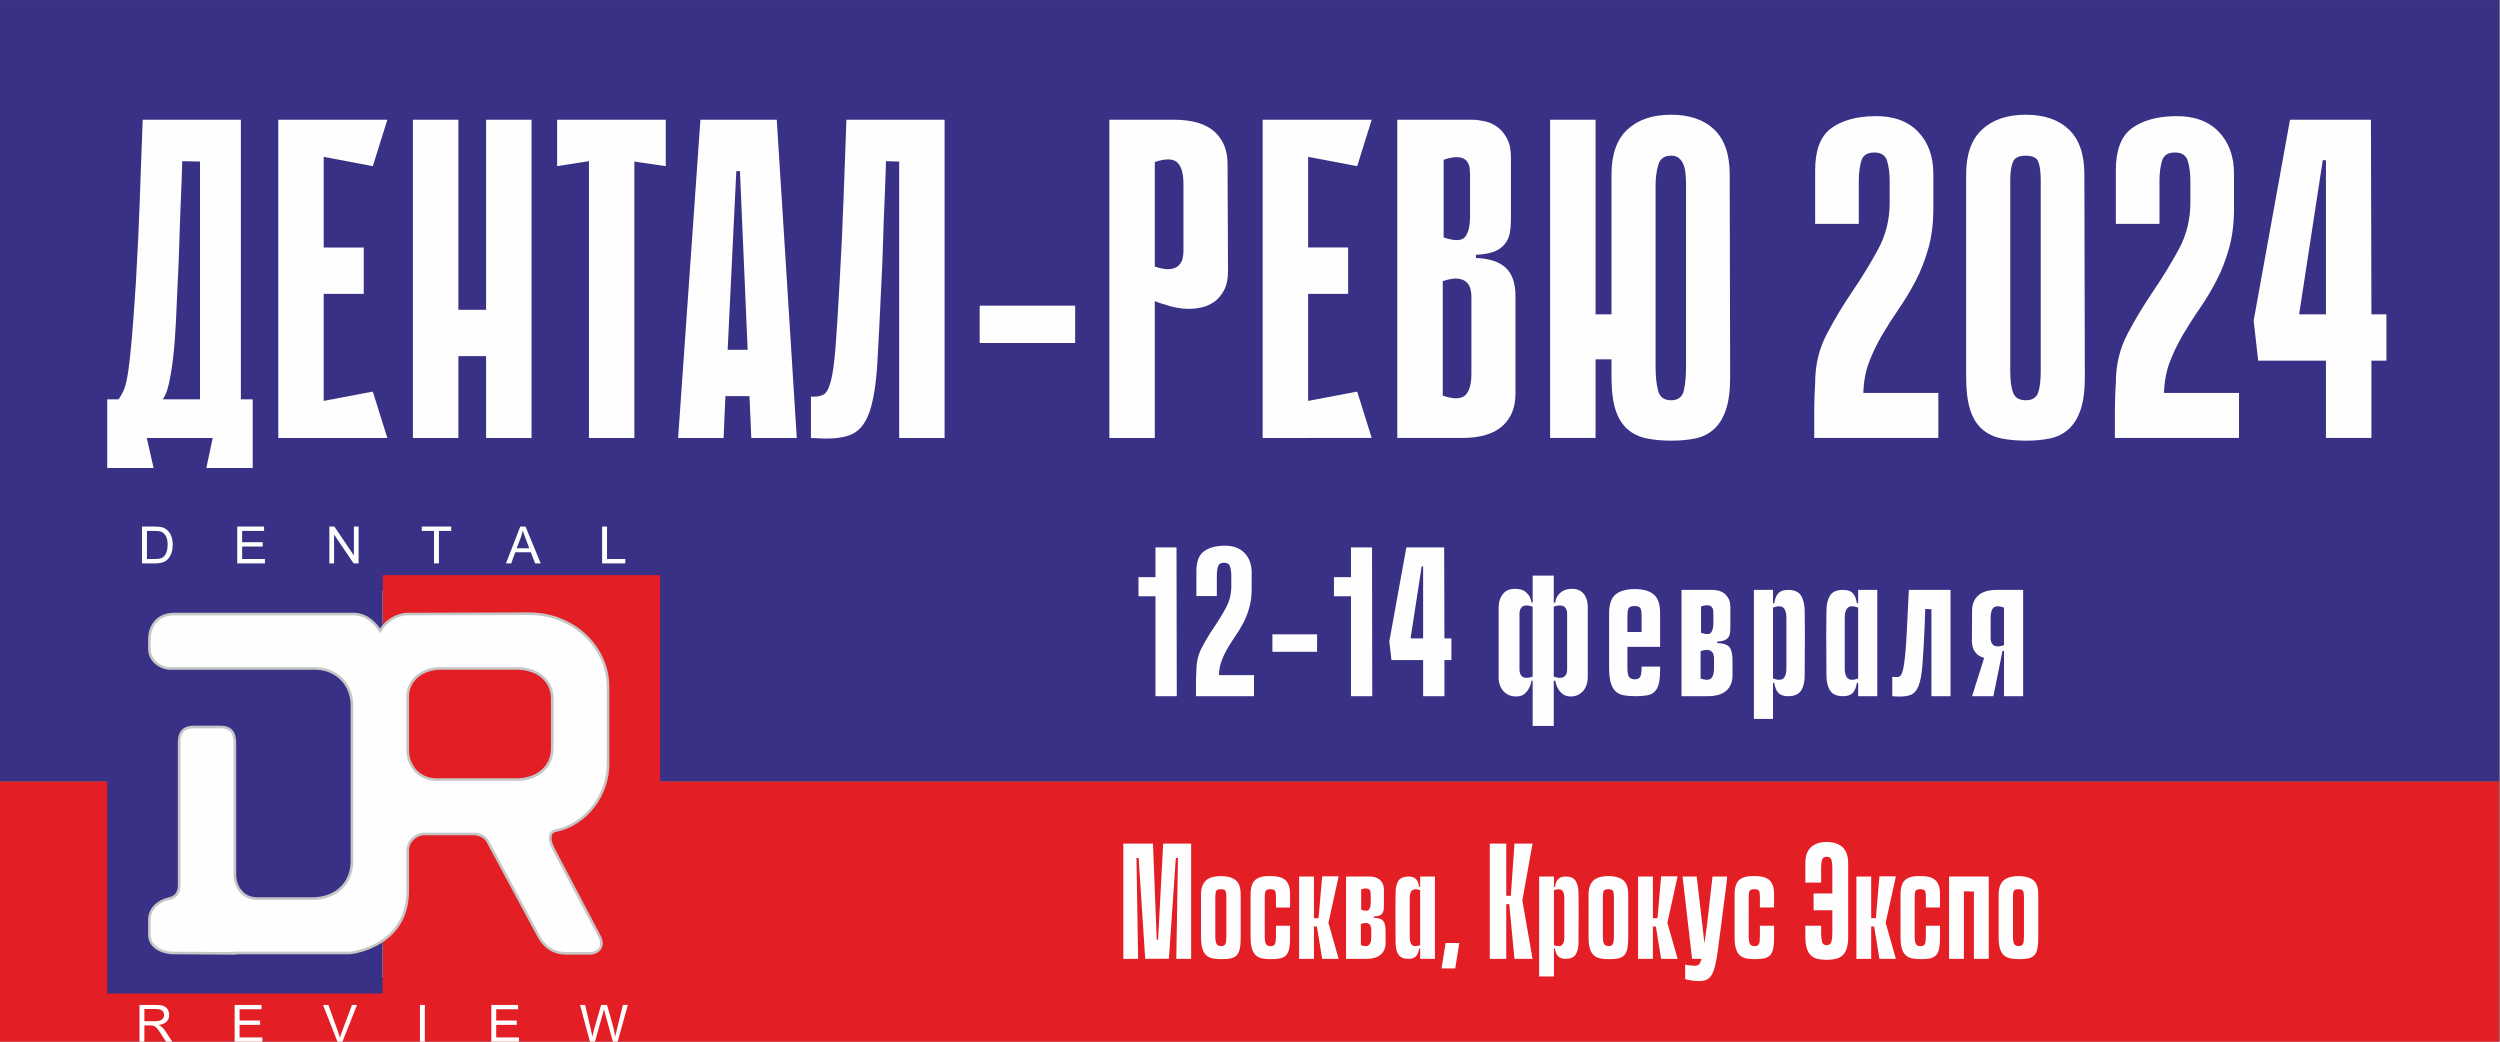<?xml version="1.0" encoding="UTF-8"?>
<!DOCTYPE svg PUBLIC "-//W3C//DTD SVG 1.1//EN" "http://www.w3.org/Graphics/SVG/1.1/DTD/svg11.dtd">
<!-- Creator: CorelDRAW -->
<svg xmlns="http://www.w3.org/2000/svg" xml:space="preserve" width="480px" height="200px" version="1.1" style="shape-rendering:geometricPrecision; text-rendering:geometricPrecision; image-rendering:optimizeQuality; fill-rule:evenodd; clip-rule:evenodd"
viewBox="0 0 480 200"
 xmlns:xlink="http://www.w3.org/1999/xlink"
 xmlns:xodm="http://www.corel.com/coreldraw/odm/2003">
 <rect x="0" y="0" width="480" height="200" fill="#808080" stroke="none"/>
 <defs>
  <style type="text/css">
   <![CDATA[
    .str0 {stroke:#2B2A29;stroke-width:0.4;stroke-miterlimit:22.926}
    .fil0 {fill:none}
    .fil3 {fill:#FEFEFE}
    .fil6 {fill:#E31E24}
    .fil1 {fill:#E31E24}
    .fil7 {fill:#393185}
    .fil2 {fill:#393185}
    .fil4 {fill:#FEFEFE;fill-rule:nonzero}
    .fil5 {fill:#C5C6C6;fill-rule:nonzero}
   ]]>
  </style>
 </defs>
 <g id="Слой_x0020_1">
  <polygon class="fil0" points="-0.11,0.08 479.89,0.08 479.89,200.08 -0.11,200.08 "/>
  <polygon class="fil1" points="-0.16,150.01 479.84,150.01 479.84,200.01 -0.16,200.01 "/>
  <polygon class="fil2" points="-0.16,0.01 479.84,0.01 479.84,150.01 -0.16,150.01 "/>
  <g id="_2557404360000">
   <polygon class="fil3 str0" points="26.78,187.97 117.83,187.97 117.83,113.13 26.78,113.13 "/>
   <path class="fil4" d="M27.26 108.17l0 -7.07 2.46 0c0.55,0 0.98,0.04 1.27,0.1 0.41,0.1 0.76,0.27 1.04,0.51 0.38,0.32 0.66,0.72 0.85,1.21 0.19,0.49 0.28,1.05 0.28,1.68 0,0.53 -0.06,1.01 -0.19,1.42 -0.13,0.42 -0.29,0.76 -0.49,1.03 -0.2,0.27 -0.41,0.49 -0.65,0.64 -0.23,0.16 -0.52,0.28 -0.85,0.36 -0.33,0.08 -0.71,0.12 -1.14,0.12l-2.58 0zm0.95 -0.84l1.52 0c0.47,0 0.84,-0.04 1.11,-0.13 0.26,-0.08 0.48,-0.21 0.63,-0.36 0.23,-0.22 0.4,-0.52 0.53,-0.9 0.12,-0.37 0.19,-0.82 0.19,-1.36 0,-0.74 -0.13,-1.3 -0.37,-1.7 -0.25,-0.4 -0.54,-0.66 -0.89,-0.8 -0.26,-0.1 -0.67,-0.14 -1.23,-0.14l-1.49 0 0 5.39zm17.34 0.84l0 -7.07 5.15 0 0 0.84 -4.21 0 0 2.16 3.95 0 0 0.83 -3.95 0 0 2.4 4.38 0 0 0.84 -5.32 0zm17.69 0l0 -7.07 0.96 0 3.75 5.55 0 -5.55 0.9 0 0 7.07 -0.96 0 -3.75 -5.55 0 5.55 -0.9 0zm20.09 0l0 -6.23 -2.35 0 0 -0.84 5.65 0 0 0.84 -2.36 0 0 6.23 -0.94 0zm13.82 0l2.74 -7.07 1.01 0 2.92 7.07 -1.07 0 -0.84 -2.14 -2.98 0 -0.78 2.14 -1 0zm2.05 -2.9l2.42 0 -0.74 -1.96c-0.23,-0.59 -0.4,-1.08 -0.51,-1.46 -0.09,0.45 -0.22,0.9 -0.38,1.35l-0.79 2.07zm16.41 2.9l0 -7.07 0.94 0 0 6.23 3.51 0 0 0.84 -4.45 0z"/>
   <path class="fil4" d="M26.78 200.01l0 -7.06 3.16 0c0.64,0 1.12,0.06 1.45,0.19 0.33,0.12 0.6,0.35 0.8,0.67 0.19,0.32 0.29,0.68 0.29,1.07 0,0.5 -0.16,0.92 -0.49,1.26 -0.33,0.34 -0.83,0.56 -1.52,0.66 0.25,0.12 0.44,0.23 0.57,0.35 0.28,0.25 0.54,0.56 0.79,0.94l1.24 1.92 -1.19 0 -0.95 -1.47c-0.27,-0.42 -0.5,-0.75 -0.68,-0.97 -0.18,-0.23 -0.33,-0.38 -0.48,-0.47 -0.14,-0.09 -0.28,-0.16 -0.43,-0.19 -0.1,-0.02 -0.28,-0.04 -0.52,-0.04l-1.1 0 0 3.14 -0.94 0zm0.94 -3.94l2.03 0c0.43,0 0.77,-0.05 1.01,-0.14 0.25,-0.09 0.43,-0.23 0.56,-0.42 0.12,-0.2 0.19,-0.41 0.19,-0.63 0,-0.34 -0.12,-0.61 -0.37,-0.83 -0.24,-0.21 -0.63,-0.32 -1.16,-0.32l-2.26 0 0 2.34zm17.33 3.94l0 -7.06 5.16 0 0 0.83 -4.21 0 0 2.16 3.94 0 0 0.83 -3.94 0 0 2.41 4.37 0 0 0.83 -5.32 0zm19.74 0l-2.77 -7.06 1.03 0 1.85 5.13c0.15,0.41 0.27,0.8 0.37,1.15 0.11,-0.38 0.24,-0.77 0.39,-1.15l1.92 -5.13 0.97 0 -2.8 7.06 -0.96 0zm15.84 -7.06l0.94 0 0 7.06 -0.94 0 0 -7.06zm13.7 7.06l0 -7.06 5.15 0 0 0.83 -4.21 0 0 2.16 3.94 0 0 0.83 -3.94 0 0 2.41 4.38 0 0 0.83 -5.32 0zm18.94 0l-1.9 -7.06 0.97 0 1.09 4.63c0.11,0.48 0.21,0.96 0.3,1.44 0.18,-0.75 0.29,-1.19 0.32,-1.3l1.36 -4.77 1.14 0 1.02 3.57c0.25,0.89 0.44,1.72 0.55,2.5 0.09,-0.44 0.21,-0.96 0.36,-1.53l1.12 -4.54 0.95 0 -1.96 7.06 -0.91 0 -1.5 -5.38c-0.13,-0.45 -0.2,-0.73 -0.23,-0.83 -0.07,0.33 -0.14,0.6 -0.21,0.83l-1.51 5.38 -0.96 0z"/>
   <g>
    <path class="fil5" d="M67.36 118.15l-33.94 0 0 -1 33.94 0 0.03 1 -0.03 0zm0.03 0l-0.02 0 -0.01 0 0.03 0zm5.17 2.25l0.87 0.51 -0.85 0.04 -0.1 -0.13 -0.1 -0.14 -0.1 -0.13 -0.11 -0.13 -0.11 -0.14 -0.12 -0.13 -0.12 -0.13 -0.12 -0.13 -0.13 -0.13 -0.13 -0.12 -0.14 -0.12 -0.14 -0.12 -0.14 -0.12 -0.15 -0.11 -0.15 -0.11 -0.16 -0.1 -0.16 -0.1 -0.17 -0.09 -0.17 -0.09 -0.17 -0.09 -0.18 -0.07 -0.18 -0.07 -0.19 -0.07 -0.2 -0.06 -0.19 -0.05 -0.21 -0.04 -0.21 -0.03 -0.21 -0.03 -0.23 -0.02 -0.22 -0.01 -0.24 0 -0.24 0.01 -0.06 -1 0.28 -0.01 0.28 0 0.27 0.01 0.26 0.02 0.26 0.03 0.25 0.04 0.25 0.06 0.24 0.06 0.23 0.07 0.23 0.07 0.22 0.09 0.21 0.09 0.21 0.1 0.2 0.11 0.2 0.11 0.19 0.11 0.18 0.13 0.18 0.12 0.17 0.13 0.17 0.14 0.16 0.13 0.16 0.14 0.15 0.15 0.14 0.14 0.14 0.15 0.14 0.14 0.13 0.15 0.12 0.15 0.12 0.15 0.12 0.14 0.11 0.15 0.11 0.14 -0.85 0.04zm0.87 0.51l-0.4 0.67 -0.45 -0.63 0.85 -0.04zm5.1 -3.76l0 1 -0.02 0 -0.19 0 -0.18 0 -0.19 0.01 -0.18 0.02 -0.19 0.02 -0.19 0.04 -0.19 0.04 -0.18 0.04 -0.19 0.06 -0.19 0.06 -0.18 0.06 -0.18 0.07 -0.18 0.08 -0.18 0.09 -0.18 0.08 -0.17 0.1 -0.17 0.1 -0.17 0.1 -0.16 0.11 -0.16 0.11 -0.16 0.12 -0.15 0.12 -0.14 0.12 -0.14 0.13 -0.13 0.12 -0.13 0.14 -0.12 0.13 -0.12 0.14 -0.11 0.13 -0.1 0.14 -0.09 0.14 -0.09 0.14 -0.87 -0.51 0.1 -0.17 0.12 -0.17 0.12 -0.17 0.14 -0.17 0.13 -0.16 0.15 -0.16 0.15 -0.15 0.16 -0.15 0.16 -0.15 0.17 -0.14 0.17 -0.14 0.18 -0.14 0.18 -0.13 0.19 -0.12 0.19 -0.12 0.2 -0.11 0.2 -0.11 0.2 -0.11 0.21 -0.09 0.21 -0.09 0.21 -0.09 0.22 -0.07 0.21 -0.07 0.22 -0.07 0.22 -0.05 0.23 -0.05 0.22 -0.04 0.23 -0.03 0.23 -0.02 0.22 -0.01 0.23 -0.01 0.23 0.01 -0.03 0zm0 1l-0.01 0 -0.01 0 0.02 0zm22.95 -0.07l-22.95 0.07 0 -1 22.94 -0.07 0.01 1zm16.02 13.69l-1.01 0 0 0 -0.02 -0.65 -0.06 -0.66 -0.08 -0.65 -0.13 -0.65 -0.15 -0.64 -0.19 -0.63 -0.22 -0.62 -0.26 -0.61 -0.28 -0.6 -0.31 -0.59 -0.35 -0.57 -0.37 -0.56 -0.4 -0.54 -0.43 -0.53 -0.46 -0.51 -0.49 -0.48 -0.5 -0.47 -0.54 -0.45 -0.56 -0.42 -0.58 -0.4 -0.61 -0.37 -0.63 -0.34 -0.65 -0.32 -0.67 -0.29 -0.69 -0.26 -0.72 -0.23 -0.73 -0.19 -0.75 -0.17 -0.77 -0.12 -0.79 -0.1 -0.8 -0.05 -0.82 -0.02 -0.01 -1 0.87 0.02 0.86 0.05 0.83 0.1 0.82 0.14 0.8 0.17 0.78 0.21 0.76 0.24 0.74 0.28 0.72 0.31 0.69 0.34 0.67 0.37 0.65 0.39 0.63 0.43 0.59 0.45 0.58 0.48 0.54 0.5 0.52 0.52 0.49 0.54 0.46 0.56 0.43 0.58 0.4 0.6 0.37 0.62 0.34 0.63 0.3 0.65 0.27 0.65 0.24 0.67 0.21 0.68 0.17 0.69 0.13 0.7 0.09 0.7 0.06 0.71 0.02 0.71 0 0zm-1.01 15.02l0 -15.02 1.01 0 0 15.02 0 0 -1.01 0zm-9.65 13.43l-0.2 -0.98 0 0 0.53 -0.12 0.52 -0.15 0.51 -0.17 0.5 -0.19 0.49 -0.22 0.48 -0.24 0.46 -0.26 0.46 -0.28 0.44 -0.3 0.42 -0.31 0.42 -0.34 0.4 -0.36 0.38 -0.37 0.37 -0.39 0.35 -0.4 0.34 -0.42 0.32 -0.43 0.3 -0.44 0.28 -0.45 0.27 -0.47 0.25 -0.48 0.23 -0.48 0.21 -0.49 0.18 -0.51 0.17 -0.5 0.15 -0.52 0.12 -0.52 0.11 -0.52 0.08 -0.53 0.06 -0.53 0.03 -0.53 0.02 -0.53 1.01 0 -0.01 0.57 -0.04 0.58 -0.06 0.57 -0.09 0.57 -0.11 0.57 -0.14 0.56 -0.16 0.55 -0.18 0.55 -0.2 0.53 -0.23 0.53 -0.24 0.53 -0.27 0.51 -0.28 0.5 -0.31 0.49 -0.32 0.47 -0.35 0.46 -0.36 0.45 -0.38 0.44 -0.4 0.41 -0.41 0.4 -0.43 0.39 -0.45 0.36 -0.46 0.35 -0.48 0.32 -0.49 0.31 -0.5 0.28 -0.52 0.26 -0.54 0.24 -0.54 0.21 -0.56 0.18 -0.57 0.16 -0.58 0.13 0 0zm0.13 2.47l-0.9 0.47 0 0 -0.06 -0.12 -0.06 -0.13 -0.06 -0.13 -0.06 -0.13 -0.06 -0.13 -0.05 -0.13 -0.05 -0.14 -0.05 -0.13 -0.04 -0.14 -0.04 -0.14 -0.04 -0.14 -0.03 -0.14 -0.03 -0.13 -0.02 -0.14 -0.02 -0.14 -0.01 -0.14 -0.01 -0.14 0.01 -0.14 0.01 -0.14 0.02 -0.14 0.03 -0.14 0.04 -0.13 0.06 -0.13 0.07 -0.13 0.08 -0.13 0.1 -0.11 0.11 -0.11 0.13 -0.09 0.14 -0.08 0.14 -0.07 0.16 -0.05 0.16 -0.04 0.2 0.98 -0.08 0.02 -0.06 0.02 -0.05 0.03 -0.05 0.02 -0.03 0.03 -0.03 0.03 -0.03 0.03 -0.02 0.03 -0.02 0.04 -0.02 0.05 -0.02 0.06 -0.01 0.06 -0.01 0.07 -0.01 0.07 0 0.08 0 0.09 0.01 0.1 0.01 0.1 0.02 0.1 0.02 0.1 0.02 0.11 0.03 0.11 0.04 0.12 0.03 0.11 0.04 0.11 0.05 0.12 0.04 0.11 0.05 0.12 0.05 0.11 0.05 0.11 0.06 0.11 0.05 0.1 0 0zm7.91 17.19l-8.81 -16.72 0.9 -0.47 8.81 16.73 0 0 -0.9 0.46zm-1.78 3.93l0 -1.01 0 0 0.18 0 0.17 -0.01 0.16 -0.03 0.16 -0.02 0.14 -0.04 0.14 -0.04 0.13 -0.05 0.13 -0.05 0.11 -0.06 0.11 -0.07 0.09 -0.07 0.09 -0.07 0.08 -0.08 0.08 -0.08 0.07 -0.09 0.06 -0.09 0.05 -0.1 0.05 -0.09 0.04 -0.11 0.03 -0.11 0.02 -0.11 0.02 -0.12 0.01 -0.12 0 -0.13 -0.01 -0.13 -0.02 -0.14 -0.02 -0.14 -0.04 -0.15 -0.05 -0.15 -0.05 -0.15 -0.07 -0.16 -0.08 -0.16 0.9 -0.46 0.1 0.2 0.09 0.21 0.07 0.2 0.07 0.2 0.05 0.21 0.04 0.2 0.02 0.19 0.01 0.2 0 0.2 -0.01 0.19 -0.03 0.18 -0.04 0.19 -0.05 0.18 -0.07 0.17 -0.07 0.17 -0.09 0.16 -0.11 0.15 -0.11 0.15 -0.13 0.14 -0.13 0.13 -0.15 0.12 -0.15 0.11 -0.17 0.1 -0.17 0.09 -0.18 0.08 -0.19 0.07 -0.2 0.06 -0.2 0.05 -0.21 0.04 -0.22 0.02 -0.22 0.02 -0.23 0.01 0 0zm-4.31 -1.01l4.31 0 0 1.01 -4.31 0 0 0 0 -1.01zm-6.09 -2.77l0.89 -0.48 0 0 0.12 0.21 0.12 0.21 0.12 0.19 0.12 0.19 0.13 0.17 0.13 0.18 0.14 0.16 0.13 0.16 0.14 0.15 0.14 0.14 0.15 0.13 0.14 0.13 0.15 0.12 0.16 0.12 0.15 0.11 0.16 0.1 0.16 0.09 0.17 0.09 0.17 0.09 0.17 0.07 0.17 0.07 0.18 0.07 0.18 0.05 0.19 0.06 0.19 0.04 0.19 0.04 0.19 0.04 0.2 0.02 0.21 0.02 0.21 0.02 0.21 0.01 0.21 0 0 1.01 -0.24 -0.01 -0.24 -0.01 -0.24 -0.02 -0.24 -0.02 -0.23 -0.03 -0.23 -0.04 -0.23 -0.05 -0.22 -0.05 -0.22 -0.06 -0.22 -0.07 -0.21 -0.08 -0.21 -0.08 -0.21 -0.1 -0.2 -0.1 -0.2 -0.1 -0.19 -0.12 -0.19 -0.12 -0.19 -0.13 -0.18 -0.14 -0.18 -0.14 -0.18 -0.16 -0.17 -0.16 -0.16 -0.16 -0.17 -0.18 -0.15 -0.18 -0.16 -0.19 -0.15 -0.19 -0.14 -0.21 -0.14 -0.21 -0.14 -0.22 -0.13 -0.22 -0.13 -0.23 0 0zm-8.81 -18.55l9.7 18.07 -0.89 0.48 -9.7 -18.08 0.89 -0.47zm-2.99 -0.61l0 -1 0 0 0.14 0 0.13 0 0.12 0.01 0.13 0.02 0.12 0.02 0.12 0.02 0.12 0.02 0.12 0.03 0.11 0.03 0.12 0.04 0.11 0.04 0.1 0.04 0.11 0.05 0.1 0.04 0.1 0.05 0.1 0.06 0.09 0.05 0.09 0.06 0.09 0.06 0.09 0.07 0.08 0.06 0.08 0.07 0.08 0.07 0.07 0.07 0.07 0.07 0.07 0.08 0.06 0.08 0.06 0.07 0.06 0.08 0.05 0.09 0.05 0.08 0.05 0.08 -0.89 0.47 -0.03 -0.05 -0.03 -0.05 -0.04 -0.05 -0.03 -0.05 -0.04 -0.05 -0.04 -0.05 -0.05 -0.05 -0.04 -0.05 -0.05 -0.04 -0.05 -0.05 -0.06 -0.05 -0.05 -0.04 -0.06 -0.04 -0.06 -0.04 -0.06 -0.04 -0.07 -0.04 -0.07 -0.04 -0.07 -0.04 -0.07 -0.03 -0.07 -0.03 -0.08 -0.03 -0.08 -0.03 -0.08 -0.02 -0.08 -0.03 -0.08 -0.02 -0.09 -0.02 -0.09 -0.01 -0.09 -0.02 -0.09 -0.01 -0.1 0 -0.1 -0.01 -0.1 0 0 0zm-9.43 -1l9.43 0 0 1 -9.43 0 0 0 0 -1zm-2.43 3.42l-1.01 0 0 0 0 -0.19 0.02 -0.19 0.02 -0.18 0.04 -0.18 0.05 -0.18 0.05 -0.17 0.07 -0.16 0.07 -0.16 0.08 -0.16 0.08 -0.15 0.1 -0.14 0.1 -0.14 0.1 -0.13 0.12 -0.13 0.11 -0.12 0.12 -0.11 0.13 -0.11 0.13 -0.1 0.13 -0.1 0.14 -0.09 0.14 -0.08 0.14 -0.08 0.14 -0.07 0.15 -0.06 0.15 -0.05 0.15 -0.05 0.15 -0.05 0.15 -0.03 0.15 -0.03 0.15 -0.02 0.16 -0.01 0.15 0 0 1 -0.1 0 -0.1 0.01 -0.1 0.01 -0.1 0.02 -0.11 0.03 -0.1 0.03 -0.11 0.03 -0.11 0.04 -0.1 0.05 -0.11 0.05 -0.1 0.05 -0.1 0.06 -0.1 0.07 -0.1 0.07 -0.09 0.07 -0.09 0.08 -0.09 0.08 -0.09 0.09 -0.08 0.09 -0.07 0.09 -0.07 0.1 -0.07 0.1 -0.06 0.11 -0.06 0.11 -0.05 0.11 -0.04 0.11 -0.04 0.12 -0.03 0.12 -0.03 0.13 -0.02 0.13 -0.01 0.13 0 0.13 0 0zm-1.01 7.81l0 -7.81 1.01 0 0 7.81 0 0 -1.01 0zm-10.84 12.62l0 -1 0 0 0.04 0 0.12 -0.01 0.17 -0.03 0.23 -0.03 0.27 -0.05 0.31 -0.07 0.34 -0.08 0.38 -0.1 0.41 -0.12 0.44 -0.14 0.45 -0.16 0.47 -0.19 0.49 -0.2 0.49 -0.24 0.5 -0.26 0.5 -0.29 0.49 -0.32 0.5 -0.36 0.48 -0.38 0.47 -0.42 0.45 -0.45 0.43 -0.49 0.41 -0.52 0.37 -0.57 0.35 -0.6 0.32 -0.65 0.27 -0.69 0.24 -0.74 0.19 -0.79 0.14 -0.84 0.09 -0.89 0.03 -0.94 1.01 0 -0.03 1 -0.1 0.96 -0.15 0.91 -0.2 0.85 -0.26 0.81 -0.3 0.76 -0.35 0.71 -0.38 0.67 -0.42 0.62 -0.45 0.58 -0.47 0.53 -0.49 0.5 -0.51 0.46 -0.53 0.41 -0.53 0.38 -0.54 0.35 -0.54 0.31 -0.53 0.29 -0.53 0.25 -0.52 0.22 -0.5 0.2 -0.48 0.17 -0.47 0.15 -0.43 0.13 -0.41 0.1 -0.37 0.09 -0.33 0.07 -0.3 0.06 -0.25 0.04 -0.2 0.02 -0.16 0.02 -0.12 0 0 0zm-21.84 -1l21.84 0 0 1 -21.84 0 -0.51 -0.5 0.51 -0.5zm-0.51 0.5l0 -0.5 0.51 0 -0.51 0.5zm0 0.08l0 -0.08 1.01 0 0 0.08 -0.51 0.51 -0.5 -0.51zm1.01 0l0 0.51 -0.51 0 0.51 -0.51zm-12.85 -0.58l12.35 0.08 -0.01 1.01 -12.34 -0.09 -0.03 0 0.03 -1zm0 1l-0.02 0 -0.01 0 0.03 0zm-5.08 -4.25l1.01 0 0 0 0.01 0.18 0.01 0.18 0.03 0.17 0.03 0.16 0.05 0.16 0.05 0.15 0.06 0.15 0.07 0.14 0.08 0.14 0.09 0.13 0.09 0.13 0.11 0.13 0.11 0.12 0.12 0.11 0.12 0.11 0.14 0.11 0.14 0.1 0.15 0.1 0.15 0.09 0.16 0.09 0.17 0.08 0.18 0.07 0.18 0.07 0.18 0.07 0.19 0.06 0.19 0.05 0.2 0.05 0.2 0.04 0.21 0.04 0.21 0.03 0.21 0.02 0.22 0.02 -0.07 1 -0.25 -0.02 -0.24 -0.03 -0.24 -0.03 -0.24 -0.04 -0.23 -0.05 -0.23 -0.06 -0.23 -0.06 -0.22 -0.07 -0.22 -0.08 -0.22 -0.08 -0.21 -0.09 -0.2 -0.1 -0.2 -0.11 -0.19 -0.11 -0.19 -0.12 -0.18 -0.13 -0.17 -0.14 -0.16 -0.14 -0.16 -0.16 -0.15 -0.16 -0.14 -0.16 -0.13 -0.18 -0.12 -0.18 -0.1 -0.19 -0.1 -0.2 -0.09 -0.2 -0.07 -0.22 -0.06 -0.21 -0.05 -0.23 -0.03 -0.23 -0.03 -0.23 0 -0.24 0 0zm1.01 -2.87l0 2.87 -1.01 0 0 -2.87 0 0 1.01 0zm3.41 -4.81l0.21 0.99 0 0 -0.19 0.04 -0.19 0.05 -0.18 0.05 -0.18 0.06 -0.18 0.07 -0.17 0.07 -0.17 0.08 -0.17 0.08 -0.16 0.09 -0.15 0.09 -0.16 0.1 -0.14 0.1 -0.14 0.11 -0.14 0.11 -0.13 0.12 -0.13 0.12 -0.12 0.13 -0.11 0.13 -0.1 0.13 -0.1 0.14 -0.1 0.14 -0.08 0.14 -0.08 0.15 -0.07 0.16 -0.06 0.15 -0.06 0.16 -0.05 0.17 -0.04 0.17 -0.03 0.17 -0.02 0.18 -0.01 0.18 -0.01 0.18 -1.01 0 0 -0.23 0.02 -0.24 0.03 -0.22 0.04 -0.22 0.05 -0.22 0.06 -0.22 0.08 -0.2 0.08 -0.21 0.09 -0.2 0.1 -0.19 0.11 -0.19 0.12 -0.18 0.12 -0.17 0.14 -0.17 0.14 -0.16 0.15 -0.16 0.15 -0.15 0.17 -0.15 0.16 -0.13 0.18 -0.14 0.18 -0.12 0.18 -0.12 0.19 -0.11 0.19 -0.11 0.2 -0.1 0.2 -0.09 0.21 -0.08 0.21 -0.08 0.21 -0.07 0.22 -0.07 0.22 -0.06 0.22 -0.05 0 0zm1.29 -1.78l1.02 0 0 0 -0.01 0.12 0 0.12 -0.01 0.11 -0.01 0.11 -0.01 0.12 -0.02 0.11 -0.02 0.11 -0.03 0.11 -0.03 0.11 -0.03 0.11 -0.04 0.1 -0.05 0.11 -0.04 0.1 -0.05 0.1 -0.06 0.1 -0.06 0.09 -0.07 0.1 -0.07 0.09 -0.08 0.09 -0.08 0.08 -0.09 0.08 -0.09 0.08 -0.09 0.07 -0.1 0.07 -0.11 0.06 -0.11 0.06 -0.11 0.05 -0.12 0.05 -0.12 0.05 -0.13 0.04 -0.13 0.03 -0.13 0.04 -0.21 -0.99 0.09 -0.02 0.09 -0.02 0.08 -0.03 0.08 -0.03 0.08 -0.03 0.07 -0.03 0.06 -0.04 0.07 -0.04 0.05 -0.04 0.06 -0.04 0.05 -0.04 0.05 -0.05 0.04 -0.04 0.05 -0.05 0.04 -0.05 0.03 -0.05 0.04 -0.06 0.03 -0.06 0.03 -0.06 0.03 -0.06 0.03 -0.07 0.02 -0.06 0.03 -0.07 0.02 -0.08 0.01 -0.07 0.02 -0.08 0.01 -0.08 0.01 -0.08 0.01 -0.08 0.01 -0.09 0 -0.09 0 -0.09 0 0zm1.02 -27.35l0 27.35 -1.02 0 0 -27.35 0 0 1.02 0zm2.67 -3.83l0 1.01 0 0 -0.21 0 -0.2 0.01 -0.19 0.02 -0.17 0.02 -0.17 0.03 -0.15 0.04 -0.14 0.04 -0.14 0.04 -0.12 0.06 -0.11 0.05 -0.11 0.06 -0.1 0.06 -0.09 0.07 -0.08 0.07 -0.08 0.08 -0.07 0.08 -0.07 0.09 -0.06 0.09 -0.06 0.1 -0.05 0.1 -0.05 0.11 -0.05 0.12 -0.04 0.12 -0.03 0.13 -0.03 0.13 -0.03 0.14 -0.02 0.15 -0.02 0.15 -0.02 0.16 -0.01 0.16 0 0.16 0 0.18 -1.02 0 0 -0.2 0.01 -0.19 0.01 -0.19 0.02 -0.19 0.02 -0.18 0.03 -0.18 0.03 -0.18 0.04 -0.17 0.05 -0.17 0.06 -0.17 0.06 -0.16 0.07 -0.16 0.08 -0.15 0.09 -0.15 0.1 -0.15 0.11 -0.13 0.11 -0.14 0.13 -0.12 0.13 -0.12 0.15 -0.11 0.15 -0.1 0.16 -0.09 0.17 -0.08 0.18 -0.07 0.19 -0.07 0.19 -0.05 0.21 -0.05 0.21 -0.04 0.22 -0.03 0.23 -0.02 0.23 -0.01 0.25 -0.01 0 0zm4.98 1.01l-4.98 0 0 -1.01 4.98 0 0 0 0 1.01zm3.55 2.88l-1.01 0 0 0 0 -0.19 -0.01 -0.18 -0.01 -0.18 -0.02 -0.17 -0.02 -0.16 -0.02 -0.15 -0.03 -0.15 -0.03 -0.14 -0.04 -0.13 -0.05 -0.12 -0.04 -0.12 -0.05 -0.11 -0.06 -0.11 -0.06 -0.1 -0.06 -0.09 -0.07 -0.08 -0.07 -0.08 -0.07 -0.08 -0.09 -0.07 -0.08 -0.06 -0.1 -0.07 -0.1 -0.05 -0.1 -0.05 -0.12 -0.05 -0.12 -0.04 -0.13 -0.04 -0.14 -0.04 -0.15 -0.02 -0.16 -0.02 -0.17 -0.02 -0.18 -0.01 -0.19 0 0 -1.01 0.23 0.01 0.21 0.01 0.21 0.02 0.21 0.03 0.19 0.03 0.19 0.05 0.19 0.05 0.17 0.06 0.17 0.07 0.17 0.08 0.15 0.09 0.15 0.1 0.14 0.1 0.13 0.11 0.13 0.13 0.11 0.13 0.11 0.13 0.1 0.14 0.09 0.15 0.08 0.16 0.07 0.16 0.07 0.16 0.06 0.17 0.05 0.18 0.04 0.18 0.04 0.18 0.03 0.19 0.02 0.2 0.02 0.19 0.01 0.21 0.01 0.2 0 0.22 0 0zm-1.01 25.17l0 -25.17 1.01 0 0 25.17 0 0 -1.01 0zm4.59 3.89l0 1.01 0 0 -0.28 -0.01 -0.28 -0.02 -0.27 -0.04 -0.26 -0.05 -0.25 -0.06 -0.25 -0.08 -0.23 -0.09 -0.23 -0.1 -0.21 -0.11 -0.21 -0.12 -0.19 -0.14 -0.19 -0.14 -0.18 -0.15 -0.16 -0.16 -0.16 -0.17 -0.14 -0.17 -0.14 -0.18 -0.13 -0.19 -0.12 -0.19 -0.1 -0.19 -0.1 -0.2 -0.09 -0.21 -0.08 -0.21 -0.07 -0.2 -0.07 -0.22 -0.05 -0.21 -0.05 -0.21 -0.03 -0.22 -0.03 -0.21 -0.02 -0.22 -0.02 -0.22 0 -0.21 1.01 0 0.01 0.18 0.01 0.17 0.01 0.18 0.03 0.18 0.03 0.18 0.04 0.18 0.04 0.17 0.05 0.17 0.06 0.17 0.07 0.17 0.07 0.16 0.08 0.16 0.08 0.16 0.1 0.15 0.1 0.15 0.1 0.14 0.11 0.13 0.12 0.13 0.13 0.12 0.13 0.11 0.14 0.11 0.15 0.1 0.16 0.1 0.16 0.08 0.17 0.08 0.18 0.06 0.18 0.06 0.2 0.05 0.2 0.04 0.22 0.03 0.22 0.02 0.23 0 0 0zm10.44 1.01l-10.44 0 0 -1.01 10.44 0 0 0 0 1.01zm6.95 -7.42l1.01 0 0 0 -0.01 0.38 -0.02 0.37 -0.04 0.37 -0.06 0.37 -0.08 0.35 -0.09 0.36 -0.1 0.34 -0.13 0.34 -0.14 0.33 -0.15 0.32 -0.18 0.31 -0.18 0.3 -0.21 0.3 -0.21 0.28 -0.24 0.27 -0.25 0.26 -0.26 0.25 -0.28 0.23 -0.3 0.22 -0.3 0.21 -0.33 0.19 -0.33 0.18 -0.35 0.16 -0.36 0.15 -0.38 0.13 -0.39 0.12 -0.4 0.1 -0.41 0.08 -0.43 0.06 -0.44 0.05 -0.45 0.03 -0.46 0.01 0 -1.01 0.42 -0.01 0.41 -0.02 0.39 -0.04 0.38 -0.06 0.37 -0.07 0.35 -0.09 0.34 -0.1 0.33 -0.12 0.32 -0.13 0.3 -0.14 0.29 -0.15 0.28 -0.17 0.26 -0.17 0.25 -0.19 0.24 -0.2 0.23 -0.21 0.21 -0.22 0.2 -0.23 0.18 -0.24 0.18 -0.25 0.16 -0.26 0.14 -0.27 0.14 -0.27 0.12 -0.29 0.1 -0.29 0.1 -0.3 0.08 -0.3 0.06 -0.31 0.05 -0.32 0.04 -0.32 0.02 -0.33 0.01 -0.34 0 0zm1.01 -5l0 5 -1.01 0 0 -5 0 0 1.01 0zm0 -10.94l0 10.94 -1.01 0 0 -10.94 0 0 1.01 0zm0 -13.98l0 13.98 -1.01 0 0 -13.98 0 0 1.01 0zm-7.41 -6.36l0 -1 0 0 0.39 0 0.39 0.03 0.38 0.05 0.38 0.06 0.37 0.07 0.36 0.1 0.35 0.11 0.34 0.12 0.33 0.15 0.32 0.15 0.31 0.17 0.3 0.19 0.29 0.2 0.28 0.21 0.27 0.23 0.25 0.24 0.25 0.25 0.22 0.27 0.22 0.28 0.2 0.28 0.19 0.3 0.17 0.31 0.16 0.32 0.14 0.33 0.13 0.34 0.11 0.35 0.09 0.35 0.08 0.37 0.06 0.37 0.05 0.38 0.02 0.39 0.01 0.39 -1.01 0 -0.01 -0.35 -0.02 -0.34 -0.04 -0.33 -0.06 -0.33 -0.06 -0.31 -0.09 -0.31 -0.09 -0.3 -0.11 -0.3 -0.12 -0.28 -0.14 -0.27 -0.15 -0.27 -0.16 -0.26 -0.17 -0.24 -0.18 -0.24 -0.2 -0.22 -0.2 -0.22 -0.22 -0.2 -0.23 -0.2 -0.24 -0.18 -0.24 -0.17 -0.26 -0.16 -0.27 -0.15 -0.28 -0.13 -0.28 -0.12 -0.3 -0.11 -0.3 -0.1 -0.31 -0.08 -0.32 -0.07 -0.33 -0.05 -0.33 -0.04 -0.34 -0.02 -0.35 -0.01 0 0zm-27.99 -1l27.99 0 0 1 -27.99 0 0 0 0 -1zm-4.51 -3.59l1.01 0 0 0 0.01 0.25 0.02 0.24 0.04 0.22 0.05 0.21 0.06 0.21 0.07 0.19 0.08 0.18 0.09 0.18 0.1 0.16 0.11 0.16 0.11 0.15 0.12 0.14 0.13 0.14 0.14 0.12 0.14 0.12 0.14 0.11 0.15 0.1 0.15 0.1 0.15 0.09 0.15 0.08 0.15 0.07 0.15 0.07 0.15 0.06 0.14 0.05 0.14 0.05 0.14 0.04 0.13 0.03 0.12 0.02 0.11 0.02 0.1 0.02 0.09 0 0.07 0.01 0 1 -0.13 0 -0.14 -0.02 -0.14 -0.01 -0.16 -0.03 -0.15 -0.03 -0.17 -0.04 -0.17 -0.05 -0.17 -0.06 -0.18 -0.06 -0.18 -0.08 -0.18 -0.08 -0.19 -0.09 -0.18 -0.1 -0.19 -0.11 -0.18 -0.12 -0.19 -0.12 -0.18 -0.14 -0.17 -0.15 -0.17 -0.16 -0.17 -0.17 -0.16 -0.19 -0.15 -0.19 -0.14 -0.21 -0.13 -0.22 -0.12 -0.23 -0.11 -0.24 -0.09 -0.25 -0.08 -0.27 -0.06 -0.27 -0.04 -0.29 -0.03 -0.3 -0.01 -0.31 0 0zm1.01 -1.62l0 1.62 -1.01 0 0 -1.62 0 0 1.01 0zm4.49 -5.73l0 1 0 0 -0.26 0.01 -0.25 0.01 -0.25 0.03 -0.24 0.04 -0.23 0.05 -0.22 0.05 -0.22 0.07 -0.21 0.08 -0.2 0.08 -0.19 0.1 -0.19 0.1 -0.17 0.11 -0.18 0.12 -0.16 0.13 -0.15 0.14 -0.15 0.15 -0.14 0.15 -0.13 0.16 -0.13 0.18 -0.11 0.18 -0.11 0.18 -0.1 0.2 -0.09 0.21 -0.09 0.21 -0.07 0.22 -0.06 0.23 -0.06 0.24 -0.04 0.24 -0.04 0.26 -0.03 0.26 -0.01 0.27 -0.01 0.27 -1.01 0 0 -0.31 0.02 -0.31 0.03 -0.3 0.04 -0.3 0.06 -0.29 0.06 -0.28 0.08 -0.27 0.09 -0.27 0.1 -0.26 0.11 -0.25 0.12 -0.24 0.14 -0.23 0.14 -0.23 0.16 -0.21 0.17 -0.21 0.17 -0.19 0.19 -0.19 0.2 -0.17 0.2 -0.17 0.22 -0.15 0.22 -0.14 0.24 -0.13 0.24 -0.12 0.25 -0.11 0.25 -0.09 0.27 -0.08 0.27 -0.07 0.28 -0.06 0.29 -0.04 0.29 -0.04 0.3 -0.02 0.3 0 0 0zm72.87 17.03l0 9.48 -1.01 0 0 -9.48 0 0 1.01 0zm-7.07 -5.09l0 -1 0 0 0.36 0 0.34 0.02 0.35 0.03 0.33 0.04 0.34 0.06 0.33 0.07 0.32 0.07 0.32 0.1 0.31 0.1 0.3 0.11 0.29 0.13 0.29 0.14 0.28 0.15 0.27 0.17 0.26 0.17 0.25 0.19 0.24 0.2 0.23 0.21 0.21 0.22 0.2 0.24 0.19 0.25 0.18 0.26 0.16 0.27 0.15 0.28 0.13 0.29 0.11 0.3 0.1 0.32 0.08 0.32 0.07 0.33 0.04 0.34 0.03 0.35 0.01 0.36 -1.01 0 -0.01 -0.3 -0.02 -0.3 -0.04 -0.29 -0.06 -0.28 -0.06 -0.26 -0.08 -0.26 -0.1 -0.25 -0.11 -0.24 -0.12 -0.23 -0.13 -0.22 -0.14 -0.21 -0.16 -0.2 -0.16 -0.19 -0.18 -0.19 -0.19 -0.17 -0.19 -0.17 -0.21 -0.15 -0.22 -0.15 -0.23 -0.14 -0.24 -0.13 -0.24 -0.12 -0.26 -0.11 -0.26 -0.1 -0.27 -0.09 -0.27 -0.08 -0.29 -0.07 -0.29 -0.05 -0.29 -0.05 -0.3 -0.04 -0.31 -0.03 -0.31 -0.01 -0.32 -0.01 0 0zm-14.66 -1l14.66 0 0 1 -14.66 0 0 0 0 -1zm-5.52 5.67l-1.01 0 0 0 0 -0.32 0.03 -0.32 0.05 -0.3 0.06 -0.31 0.07 -0.29 0.1 -0.28 0.11 -0.28 0.12 -0.27 0.14 -0.26 0.15 -0.25 0.17 -0.24 0.17 -0.23 0.19 -0.22 0.2 -0.21 0.21 -0.2 0.23 -0.19 0.23 -0.17 0.24 -0.17 0.25 -0.16 0.26 -0.14 0.26 -0.14 0.27 -0.12 0.28 -0.12 0.29 -0.1 0.29 -0.09 0.3 -0.07 0.3 -0.07 0.3 -0.06 0.31 -0.04 0.31 -0.03 0.32 -0.02 0.32 0 0 1 -0.28 0.01 -0.28 0.01 -0.27 0.03 -0.27 0.04 -0.26 0.04 -0.26 0.06 -0.26 0.07 -0.25 0.08 -0.24 0.08 -0.24 0.1 -0.23 0.1 -0.23 0.12 -0.22 0.12 -0.21 0.13 -0.2 0.14 -0.19 0.15 -0.19 0.16 -0.17 0.16 -0.16 0.17 -0.16 0.18 -0.14 0.19 -0.14 0.19 -0.12 0.21 -0.11 0.2 -0.1 0.22 -0.09 0.22 -0.07 0.23 -0.07 0.24 -0.05 0.24 -0.03 0.26 -0.02 0.26 -0.01 0.26 0 0zm-1.01 10.24l0 -10.24 1.01 0 0 10.24 0 0 -1.01 0zm5.8 4.93l0 1 0 0 -0.31 -0.01 -0.31 -0.02 -0.3 -0.03 -0.29 -0.05 -0.29 -0.07 -0.28 -0.08 -0.28 -0.09 -0.26 -0.1 -0.26 -0.12 -0.26 -0.13 -0.24 -0.14 -0.24 -0.15 -0.22 -0.16 -0.22 -0.18 -0.21 -0.18 -0.2 -0.2 -0.19 -0.2 -0.18 -0.22 -0.16 -0.22 -0.16 -0.23 -0.15 -0.24 -0.13 -0.25 -0.12 -0.26 -0.12 -0.26 -0.09 -0.28 -0.09 -0.27 -0.07 -0.29 -0.06 -0.29 -0.05 -0.29 -0.04 -0.3 -0.02 -0.31 0 -0.31 1.01 0 0.01 0.26 0.01 0.27 0.03 0.25 0.04 0.25 0.05 0.25 0.07 0.23 0.07 0.24 0.08 0.22 0.09 0.22 0.1 0.21 0.11 0.21 0.13 0.2 0.12 0.19 0.14 0.18 0.15 0.18 0.15 0.17 0.17 0.16 0.17 0.15 0.17 0.14 0.19 0.13 0.19 0.13 0.2 0.11 0.21 0.11 0.21 0.09 0.22 0.09 0.23 0.07 0.23 0.07 0.24 0.05 0.24 0.04 0.25 0.03 0.26 0.02 0.26 0.01 0 0zm15.39 1l-15.39 0 0 -1 15.39 0 0 0 0 1zm6.06 -6.27l1.01 0 0 0 -0.01 0.36 -0.02 0.35 -0.05 0.34 -0.06 0.34 -0.08 0.32 -0.1 0.32 -0.11 0.3 -0.13 0.3 -0.15 0.29 -0.15 0.27 -0.18 0.27 -0.18 0.26 -0.21 0.24 -0.21 0.23 -0.22 0.22 -0.24 0.21 -0.25 0.2 -0.26 0.18 -0.27 0.17 -0.27 0.16 -0.29 0.15 -0.3 0.14 -0.3 0.12 -0.31 0.11 -0.32 0.1 -0.33 0.08 -0.33 0.08 -0.34 0.06 -0.34 0.04 -0.35 0.03 -0.35 0.02 -0.36 0.01 0 -1 0.32 -0.01 0.32 -0.02 0.3 -0.03 0.31 -0.04 0.29 -0.05 0.3 -0.06 0.28 -0.08 0.28 -0.08 0.27 -0.1 0.26 -0.1 0.25 -0.12 0.25 -0.13 0.23 -0.13 0.23 -0.15 0.22 -0.15 0.21 -0.17 0.19 -0.17 0.19 -0.18 0.18 -0.2 0.16 -0.2 0.16 -0.21 0.14 -0.22 0.13 -0.22 0.12 -0.24 0.1 -0.25 0.1 -0.25 0.08 -0.26 0.07 -0.27 0.05 -0.29 0.04 -0.29 0.02 -0.3 0.01 -0.3 0 0z"/>
   </g>
   <path class="fil6" d="M72.47 110.42l54.27 0 0 80.37 -54.27 0 0 -0.03 0.99 0 0 -9.84c2.62,-1.74 5.07,-4.73 5.07,-9.82l0 -7.81c0,-1.76 1.61,-2.92 2.94,-2.92l9.43 0c1.25,0 2.16,0.63 2.54,1.35l9.71 18.07c1.28,2.39 3.17,3.51 5.64,3.51l4.31 0c2.22,0 3.26,-1.69 2.23,-3.65l-8.81 -16.72c-0.63,-1.2 -1.11,-2.93 0.22,-3.2 5.98,-1.2 10.25,-7.02 10.25,-12.94l0 -15.02c0,-7.33 -6.41,-14.22 -15.52,-14.19l-22.94 0.07c-1.89,-0.09 -3.91,0.97 -5.07,2.35l0 -9.56 -0.99 0 0 -0.02zm33.31 33.24l0 -9.48c0,-3.61 -2.99,-5.59 -6.55,-5.59l-14.67 0c-3.19,0 -6.03,1.99 -6.03,5.17l0 10.24c0,3.1 2.22,5.43 5.3,5.43l15.4 0c3.61,0 6.55,-2.17 6.55,-5.77z"/>
   <path class="fil0" d="M72.47 110.42l54.27 0 0 80.37 -54.27 0 0 -0.03 0.99 0 0 -9.84c2.62,-1.74 5.07,-4.73 5.07,-9.82l0 -7.81c0,-1.76 1.61,-2.92 2.94,-2.92l9.43 0c1.25,0 2.16,0.63 2.54,1.35l9.71 18.07c1.28,2.39 3.17,3.51 5.64,3.51l4.31 0c2.22,0 3.26,-1.69 2.23,-3.65l-8.81 -16.72c-0.63,-1.2 -1.11,-2.93 0.22,-3.2 5.98,-1.2 10.25,-7.02 10.25,-12.94l0 -15.02c0,-7.33 -6.41,-14.22 -15.52,-14.19l-22.94 0.07c-1.89,-0.09 -3.91,0.97 -5.07,2.35l0 -9.56 -0.99 0 0 -0.02zm33.31 33.24l0 -9.48c0,-3.61 -2.99,-5.59 -6.55,-5.59l-14.67 0c-3.19,0 -6.03,1.99 -6.03,5.17l0 10.24c0,3.1 2.22,5.43 5.3,5.43l15.4 0c3.61,0 6.55,-2.17 6.55,-5.77z"/>
   <path class="fil7" d="M20.59 110.44l52.87 0 0 9.56c-0.18,0.21 -0.33,0.43 -0.47,0.66 -1.06,-1.48 -2.81,-3.18 -5.63,-3.01l-33.94 0c-3.04,0 -4.99,2.05 -4.99,5.23l0 1.62c0,3.04 2.96,4.09 4,4.09l27.99 0c4.01,0 6.9,2.88 6.9,6.86l0 13.98 0 10.94 0 5c0,3.83 -2.69,6.91 -7.45,6.91l-10.43 0c-2.82,0 -4.09,-2.31 -4.09,-4.39l0 -25.18c0,-2.15 -0.81,-3.38 -3.05,-3.38l-4.98 0c-2.49,0 -3.18,1.35 -3.18,3.33l0 27.35c0,1.11 -0.46,2.01 -1.7,2.27 -2.19,0.46 -4.01,2.07 -4.01,4.32l0 2.87c0,2.29 2.11,3.58 4.57,3.75l12.35 0.08 0 -0.08 21.84 0c0.28,0 3.38,-0.39 6.27,-2.3l0 9.84 -52.87 0 0 -80.32z"/>
   <path class="fil0" d="M20.59 110.44l52.87 0 0 9.56c-0.18,0.21 -0.33,0.43 -0.47,0.66 -1.06,-1.48 -2.81,-3.18 -5.63,-3.01l-33.94 0c-3.04,0 -4.99,2.05 -4.99,5.23l0 1.62c0,3.04 2.96,4.09 4,4.09l27.99 0c4.01,0 6.9,2.88 6.9,6.86l0 13.98 0 10.94 0 5c0,3.83 -2.69,6.91 -7.45,6.91l-10.43 0c-2.82,0 -4.09,-2.31 -4.09,-4.39l0 -25.18c0,-2.15 -0.81,-3.38 -3.05,-3.38l-4.98 0c-2.49,0 -3.18,1.35 -3.18,3.33l0 27.35c0,1.11 -0.46,2.01 -1.7,2.27 -2.19,0.46 -4.01,2.07 -4.01,4.32l0 2.87c0,2.29 2.11,3.58 4.57,3.75l12.35 0.08 0 -0.08 21.84 0c0.28,0 3.38,-0.39 6.27,-2.3l0 9.84 -52.87 0 0 -80.32z"/>
  </g>
  <path class="fil4" d="M28.18 84.09l1.31 5.76 -8.9 0 0 -13.18 2.18 0c0.41,-0.58 0.76,-1.22 1.05,-1.92 0.29,-0.7 0.55,-1.82 0.79,-3.36 0.23,-1.54 0.46,-3.65 0.69,-6.33 0.24,-2.67 0.5,-6.28 0.79,-10.82 0.17,-3.03 0.32,-5.79 0.44,-8.29 0.11,-2.5 0.21,-4.95 0.3,-7.33 0.09,-2.39 0.18,-4.83 0.26,-7.33 0.09,-2.51 0.19,-5.27 0.31,-8.3l18.85 0 0 53.68 2.27 0 0 13.18 -8.9 0 1.22 -5.76 -12.66 0zm10.22 -7.42l0 -45.65 -3.41 -0.08c-0.06,2.27 -0.13,4.33 -0.22,6.19 -0.08,1.86 -0.16,3.68 -0.21,5.46 -0.06,1.77 -0.12,3.59 -0.18,5.45 -0.06,1.87 -0.14,3.93 -0.26,6.2 -0.12,2.68 -0.23,5.24 -0.35,7.68 -0.12,2.44 -0.29,4.67 -0.52,6.68 -0.24,2.01 -0.51,3.71 -0.83,5.1 -0.32,1.4 -0.72,2.39 -1.18,2.97l7.16 0zm15.03 -53.68l8.72 0 0 61.1 -8.72 0 0 -61.1zm18.15 8.91l-16.58 -3.15 -0.7 -5.76 20.07 0 -2.79 8.91zm-1.74 24.52l-14.06 0 0 -8.9 14.06 0 0 8.9zm-15.54 27.67l0.7 -5.76 16.58 -3.14 2.79 8.9 -20.07 0zm39.03 -61.1l8.73 0 0 61.1 -8.73 0 0 -61.1zm-14.05 0l8.73 0 0 61.1 -8.73 0 0 -61.1zm20.07 45.39l-16.58 0 0 -8.9 16.58 0 0 8.9zm28.48 -36.48l-6.03 -0.88 0 53.07 -8.72 0 0 -53.15 -6.11 0.96 0 -8.91 20.86 0 0 8.91zm25.15 52.19l-8.73 0 -0.35 -8.03 -4.62 0 -0.35 8.03 -8.73 0 4.28 -61.1 14.66 0 3.84 61.1zm-9.43 -16.93l-1.48 -34.3 -0.7 0 -1.66 34.3 3.84 0zm29.09 -36.14l-2.53 -0.08c-0.06,2.27 -0.14,4.33 -0.22,6.19 -0.09,1.86 -0.16,3.68 -0.22,5.46 -0.06,1.77 -0.12,3.59 -0.18,5.45 -0.05,1.87 -0.14,3.93 -0.26,6.2 -0.29,6.34 -0.55,11.49 -0.78,15.45 -0.24,3.96 -0.72,7.03 -1.44,9.21 -0.73,2.18 -1.81,3.63 -3.23,4.36 -1.43,0.73 -3.45,1.03 -6.07,0.92l-2.01 -0.09 0 -7.94c0.99,0.06 1.78,-0.06 2.36,-0.35 0.58,-0.29 1.06,-1.14 1.44,-2.53 0.38,-1.4 0.68,-3.58 0.92,-6.55 0.23,-2.97 0.49,-7.13 0.78,-12.48 0.18,-3.03 0.32,-5.79 0.44,-8.29 0.12,-2.5 0.22,-4.95 0.3,-7.33 0.09,-2.39 0.18,-4.83 0.27,-7.33 0.08,-2.51 0.19,-5.27 0.3,-8.3l18.85 0 0 61.1 -8.72 0 0 -53.07zm33.79 34.83l-18.33 0 0 -7.16 18.33 0 0 7.16zm15.29 -8.03l0 26.27 -8.72 0 0 -61.1 12.39 0c3.49,0 6.08,0.76 7.77,2.27 1.69,1.52 2.53,3.58 2.53,6.2l0.09 20.6c0,1.51 -0.27,2.75 -0.79,3.71 -0.52,0.96 -1.16,1.7 -1.92,2.22 -0.76,0.53 -1.57,0.88 -2.44,1.05 -0.88,0.18 -1.66,0.26 -2.36,0.26 -0.76,0 -1.53,-0.07 -2.31,-0.22 -0.79,-0.14 -1.5,-0.33 -2.14,-0.56 -0.7,-0.18 -1.4,-0.41 -2.1,-0.7zm0 -26.71l0 20.08c1.23,0.4 2.2,0.56 2.93,0.48 0.73,-0.09 1.28,-0.32 1.66,-0.7 0.37,-0.38 0.62,-0.82 0.74,-1.31 0.11,-0.5 0.17,-0.95 0.17,-1.35l0 -13.01c0,-1.98 -0.39,-3.35 -1.18,-4.1 -0.78,-0.76 -2.22,-0.79 -4.32,-0.09zm20.71 -8.12l8.73 0 0 61.1 -8.73 0 0 -61.1zm18.15 8.91l-16.58 -3.15 -0.7 -5.76 20.07 0 -2.79 8.91zm-1.74 24.52l-14.06 0 0 -8.9 14.06 0 0 8.9zm-15.54 27.67l0.7 -5.76 16.58 -3.14 2.79 8.9 -20.07 0zm24.98 -61.1l14.31 0c0.7,0 1.49,0.09 2.36,0.27 0.87,0.17 1.69,0.52 2.44,1.04 0.76,0.53 1.4,1.27 1.92,2.23 0.53,0.96 0.79,2.19 0.79,3.71l0 11.69c0,1.05 -0.07,1.98 -0.22,2.8 -0.14,0.81 -0.46,1.52 -0.96,2.13 -0.49,0.62 -1.18,1.1 -2.05,1.45 -0.87,0.34 -2.04,0.55 -3.49,0.61l0 0.61c2.62,0.11 4.54,0.75 5.76,1.92 1.22,1.16 1.83,2.96 1.83,5.41l0 18.76c0,2.62 -0.84,4.69 -2.53,6.2 -1.69,1.51 -4.27,2.27 -7.77,2.27l-12.39 0 0 -61.1zm8.9 22.61c2.1,0.7 3.46,0.67 4.1,-0.09 0.65,-0.75 0.97,-2.12 0.97,-4.1l0 -7.86c0,-0.4 -0.03,-0.85 -0.09,-1.35 -0.06,-0.49 -0.25,-0.93 -0.57,-1.31 -0.32,-0.38 -0.83,-0.61 -1.53,-0.7 -0.7,-0.08 -1.66,0.08 -2.88,0.48l0 14.93zm-0.17 30.37c2.09,0.7 3.53,0.67 4.32,-0.08 0.78,-0.76 1.18,-2.13 1.18,-4.11l0 -14.92c0,-0.41 -0.06,-0.86 -0.18,-1.35 -0.11,-0.5 -0.36,-0.94 -0.74,-1.31 -0.38,-0.38 -0.93,-0.61 -1.66,-0.7 -0.73,-0.09 -1.7,0.07 -2.92,0.48l0 21.99zm21.57 -15.62l13.1 0 0 8.64 -13.1 0 0 -8.64zm7.77 23.74l-8.73 0 0 -61.1 8.73 0 0 61.1zm25.84 -11.7c0,2.62 -0.28,4.73 -0.83,6.33 -0.55,1.6 -1.33,2.84 -2.31,3.71 -0.99,0.88 -2.17,1.46 -3.54,1.75 -1.37,0.29 -2.89,0.43 -4.58,0.43 -1.75,0 -3.33,-0.14 -4.76,-0.43 -1.42,-0.29 -2.65,-0.87 -3.66,-1.75 -1.02,-0.87 -1.79,-2.11 -2.32,-3.71 -0.52,-1.6 -0.78,-3.71 -0.78,-6.33l0 -38.92c0,-3.84 1.02,-6.71 3.05,-8.6 2.04,-1.89 4.83,-2.84 8.38,-2.84 3.55,0 6.31,0.95 8.29,2.84 1.98,1.89 2.97,4.76 2.97,8.6l0.09 38.92zm-11.35 -42.5c-1.28,0 -2.09,0.58 -2.44,1.74 -0.35,1.17 -0.53,2.48 -0.53,3.93l0 34.83c0,1.86 0.16,3.4 0.48,4.62 0.32,1.23 1.15,1.84 2.49,1.84 1.34,0 2.15,-0.61 2.45,-1.84 0.29,-1.22 0.43,-2.76 0.43,-4.62l0 -34.83c0,-0.7 -0.03,-1.39 -0.09,-2.09 -0.05,-0.7 -0.18,-1.31 -0.39,-1.84 -0.2,-0.52 -0.49,-0.94 -0.87,-1.26 -0.38,-0.32 -0.89,-0.48 -1.53,-0.48zm41.98 4.89c0,-1.46 -0.16,-2.74 -0.48,-3.84 -0.32,-1.11 -1.15,-1.66 -2.48,-1.66 -1.34,0 -2.17,0.54 -2.49,1.61 -0.32,1.08 -0.48,2.37 -0.48,3.89l0 8.2 -8.38 0 0 -10.3c0,-3.84 1.02,-6.52 3.05,-8.03 2.04,-1.51 4.83,-2.3 8.38,-2.35 3.55,-0.06 6.32,0.93 8.3,2.96 1.97,2.04 2.96,4.74 2.96,8.12l0 6.72c0,2.79 -0.32,5.32 -0.96,7.59 -0.64,2.27 -1.45,4.35 -2.44,6.24 -0.99,1.9 -2.07,3.69 -3.23,5.37 -1.16,1.69 -2.24,3.38 -3.23,5.06 -0.99,1.69 -1.82,3.42 -2.49,5.2 -0.67,1.77 -1.03,3.74 -1.09,5.89l14.4 0 0 8.64 -23.83 0c0,-1.74 0,-3.51 0,-5.28 0,-1.77 0.06,-3.53 0.18,-5.28 0,-3.43 0.74,-6.56 2.23,-9.38 1.48,-2.83 3.12,-5.56 4.93,-8.21 1.8,-2.65 3.44,-5.34 4.93,-8.07 1.48,-2.74 2.22,-5.73 2.22,-8.99l0 -4.1zm37.47 37.61c0,2.62 -0.28,4.73 -0.83,6.33 -0.56,1.6 -1.33,2.84 -2.32,3.71 -0.99,0.88 -2.16,1.46 -3.53,1.75 -1.37,0.29 -2.9,0.43 -4.58,0.43 -1.75,0 -3.34,-0.14 -4.76,-0.43 -1.43,-0.29 -2.65,-0.87 -3.67,-1.75 -1.02,-0.87 -1.79,-2.11 -2.31,-3.71 -0.52,-1.6 -0.79,-3.71 -0.79,-6.33l0 -38.92c0,-3.84 1.02,-6.71 3.06,-8.6 2.04,-1.89 4.83,-2.84 8.38,-2.84 3.55,0 6.31,0.95 8.29,2.84 1.98,1.89 2.97,4.76 2.97,8.6l0.09 38.92zm-11.35 -42.5c-1.34,0 -2.17,0.42 -2.49,1.26 -0.32,0.85 -0.48,2 -0.48,3.45l0 36.66c0,1.86 0.19,3.26 0.57,4.19 0.38,0.93 1.18,1.4 2.4,1.4 1.22,0 2.01,-0.47 2.36,-1.4 0.34,-0.93 0.52,-2.33 0.52,-4.19l0 -36.66c0,-1.51 -0.15,-2.67 -0.44,-3.49 -0.29,-0.81 -1.1,-1.22 -2.44,-1.22zm31.61 4.89c0,-1.46 -0.16,-2.74 -0.48,-3.84 -0.32,-1.11 -1.15,-1.66 -2.49,-1.66 -1.33,0 -2.16,0.54 -2.48,1.61 -0.32,1.08 -0.48,2.37 -0.48,3.89l0 8.2 -8.38 0 0 -10.3c0,-3.84 1.02,-6.52 3.05,-8.03 2.04,-1.51 4.83,-2.3 8.38,-2.35 3.55,-0.06 6.31,0.93 8.29,2.96 1.98,2.04 2.97,4.74 2.97,8.12l0 6.72c0,2.79 -0.32,5.32 -0.96,7.59 -0.64,2.27 -1.45,4.35 -2.44,6.24 -0.99,1.9 -2.07,3.69 -3.23,5.37 -1.17,1.69 -2.24,3.38 -3.23,5.06 -0.99,1.69 -1.82,3.42 -2.49,5.2 -0.67,1.77 -1.03,3.74 -1.09,5.89l14.4 0 0 8.64 -23.83 0c0,-1.74 0,-3.51 0,-5.28 0,-1.77 0.06,-3.53 0.18,-5.28 0,-3.43 0.74,-6.56 2.22,-9.38 1.49,-2.83 3.13,-5.56 4.93,-8.21 1.81,-2.65 3.45,-5.34 4.94,-8.07 1.48,-2.74 2.22,-5.73 2.22,-8.99l0 -4.1zm34.76 25.57l2.88 0 0 8.9 -2.88 0 0 14.84 -8.73 0 0 -14.84 -13.01 0 -0.87 -7.68 6.98 -38.58 15.54 0 0.09 37.36zm-8.73 0l0 -29.59 -0.61 0 -4.54 29.59 5.15 0z"/>
  <path class="fil4" d="M225.85 184.1l0.32 -19.38 -0.41 0 -1.33 19.35 -4.55 0.03 -1.26 -19.38 -0.42 0 0.32 19.38 -2.84 0 0 -22.13 5.69 0 0.72 18.46 0.26 0 0.98 -18.46 5.37 0 0 22.13 -2.85 0zm12.36 -3.92c0,0.84 -0.06,1.53 -0.19,2.05 -0.12,0.53 -0.33,0.94 -0.61,1.22 -0.29,0.28 -0.67,0.47 -1.14,0.57 -0.48,0.09 -1.05,0.14 -1.72,0.14 -0.64,0 -1.2,-0.05 -1.7,-0.14 -0.49,-0.1 -0.91,-0.3 -1.24,-0.6 -0.34,-0.31 -0.59,-0.74 -0.76,-1.3 -0.17,-0.56 -0.26,-1.31 -0.26,-2.26l0 -8.09c0,-0.69 0.1,-1.27 0.29,-1.74 0.19,-0.46 0.45,-0.82 0.79,-1.09 0.34,-0.26 0.74,-0.45 1.22,-0.57 0.47,-0.11 0.98,-0.17 1.53,-0.17 1.16,0 2.08,0.25 2.77,0.74 0.68,0.5 1.02,1.44 1.02,2.83l0 3.26 0 5.15zm-3.82 -9.45c-0.49,0 -0.78,0.11 -0.89,0.35 -0.1,0.23 -0.16,0.61 -0.16,1.13l0 7.56c0,0.67 0.08,1.15 0.23,1.44 0.14,0.28 0.44,0.43 0.88,0.45 0.44,-0.02 0.72,-0.17 0.84,-0.45 0.11,-0.29 0.17,-0.77 0.17,-1.44l0 -4.74 0 -2.82c0,-0.54 -0.06,-0.93 -0.17,-1.15 -0.12,-0.22 -0.42,-0.33 -0.9,-0.33zm10.59 7.01l2.71 0 0 2.44c0,0.84 -0.06,1.53 -0.18,2.05 -0.13,0.53 -0.34,0.94 -0.62,1.22 -0.29,0.28 -0.66,0.47 -1.14,0.57 -0.47,0.09 -1.05,0.14 -1.72,0.14 -0.63,0 -1.19,-0.05 -1.68,-0.14 -0.48,-0.1 -0.89,-0.3 -1.23,-0.6 -0.34,-0.31 -0.59,-0.74 -0.76,-1.3 -0.17,-0.56 -0.25,-1.3 -0.25,-2.23l0 -8.15c0,-1.39 0.32,-2.34 0.96,-2.85 0.65,-0.5 1.6,-0.73 2.86,-0.69 0.64,0 1.18,0.06 1.65,0.17 0.46,0.12 0.85,0.31 1.17,0.57 0.31,0.27 0.55,0.62 0.71,1.08 0.16,0.45 0.23,1.02 0.23,1.72l0 2.5 -2.71 0 0 -2.06c0,-0.55 -0.06,-0.93 -0.18,-1.14 -0.11,-0.21 -0.41,-0.31 -0.9,-0.31 -0.48,0 -0.78,0.11 -0.9,0.33 -0.11,0.22 -0.17,0.6 -0.17,1.12l0 7.59c0,0.67 0.07,1.16 0.22,1.45 0.15,0.3 0.44,0.44 0.88,0.44 0.47,0 0.76,-0.14 0.87,-0.44 0.12,-0.29 0.18,-0.78 0.18,-1.45l0 -2.03zm7.3 -1.45l0.88 0 0.7 -8.03 3.16 0 -1.96 8.92 1.96 6.92 -3.16 0 -1.01 -6.2 -0.57 0 0 -1.61zm-2.85 -8l2.85 0 0 15.81 -2.85 0 0 -15.81zm9.01 0l4.55 0c0.26,0 0.54,0.04 0.86,0.1 0.31,0.06 0.61,0.19 0.88,0.38 0.28,0.19 0.51,0.46 0.7,0.8 0.19,0.35 0.28,0.8 0.28,1.35l0 2.43c0,0.38 0,0.72 -0.01,1.03 -0.01,0.3 -0.08,0.57 -0.19,0.8 -0.12,0.24 -0.31,0.42 -0.57,0.56 -0.27,0.13 -0.66,0.21 -1.19,0.23l0 0.23c0.95,0.04 1.57,0.25 1.85,0.64 0.29,0.39 0.43,1.03 0.43,1.92l0 2.27c0,0.95 -0.31,1.7 -0.92,2.25 -0.61,0.54 -1.55,0.82 -2.81,0.82l-3.86 0 0 -15.81zm2.91 6.39c0.76,0.25 1.25,0.24 1.48,-0.03 0.24,-0.28 0.35,-0.77 0.35,-1.49l0 -1.36c0,-0.14 -0.01,-0.31 -0.03,-0.49 -0.02,-0.18 -0.09,-0.33 -0.2,-0.47 -0.12,-0.14 -0.3,-0.22 -0.56,-0.25 -0.25,-0.04 -0.6,0.02 -1.04,0.17l0 3.92zm-0.06 6.79c0.75,0.26 1.28,0.25 1.56,-0.03 0.29,-0.27 0.43,-0.77 0.43,-1.48l0 -1.52c0,-0.15 -0.02,-0.31 -0.07,-0.49 -0.04,-0.18 -0.13,-0.34 -0.26,-0.47 -0.14,-0.14 -0.34,-0.23 -0.6,-0.26 -0.27,-0.03 -0.62,0.03 -1.06,0.18l0 4.07zm11.38 0.64l-0.19 0c-0.09,0.63 -0.28,1.12 -0.59,1.47 -0.3,0.34 -0.79,0.52 -1.47,0.52 -0.93,0 -1.57,-0.28 -1.93,-0.84 -0.36,-0.56 -0.53,-1.3 -0.53,-2.23l-0.04 -5.72 0 -0.5 0.04 -3.45c0,-0.93 0.17,-1.67 0.53,-2.23 0.36,-0.56 1,-0.84 1.93,-0.84 0.68,0 1.17,0.18 1.47,0.53 0.31,0.34 0.5,0.83 0.59,1.47l0.19 0 0 -2 2.84 0 0 15.81 -2.84 0 0 -1.99zm0 -11.19c-0.74,-0.26 -1.26,-0.24 -1.55,0.03 -0.3,0.27 -0.45,0.77 -0.45,1.48l0 7.53c0,0.71 0.15,1.21 0.45,1.48 0.29,0.28 0.81,0.29 1.55,0.03l0 -10.55zm4.1 15.01l0.79 -4.87 2.63 0 -0.79 4.87 -2.63 0zm12.43 -13.94l0.88 0 0.7 -10.02 3.47 0 -1.96 10.91 1.96 11.22 -3.47 0 -1.01 -10.5 -0.57 0 0 -1.61zm-3.16 -10.02l3.16 0 0 22.13 -3.16 0 0 -22.13zm9.48 25.51l0 -19.19 2.84 0 0 2 0.19 0c0.09,-0.64 0.28,-1.13 0.59,-1.47 0.3,-0.35 0.79,-0.53 1.47,-0.53 0.92,0 1.56,0.28 1.91,0.84 0.35,0.56 0.53,1.3 0.55,2.23l0.03 3.45 0 0.5 -0.03 5.72c0,0.93 -0.18,1.67 -0.54,2.23 -0.35,0.56 -1,0.84 -1.92,0.84 -0.68,0 -1.17,-0.18 -1.47,-0.52 -0.31,-0.35 -0.5,-0.84 -0.59,-1.47l-0.19 0 0 5.37 -2.84 0zm2.84 -6.01c0.74,0.26 1.26,0.25 1.55,-0.03 0.3,-0.27 0.44,-0.77 0.44,-1.48l0 -7.53c0,-0.71 -0.14,-1.21 -0.44,-1.48 -0.29,-0.27 -0.81,-0.29 -1.55,-0.03l0 10.55zm14.26 -1.29c0,0.84 -0.07,1.53 -0.19,2.05 -0.13,0.53 -0.33,0.94 -0.62,1.22 -0.28,0.28 -0.66,0.47 -1.14,0.57 -0.47,0.09 -1.04,0.14 -1.72,0.14 -0.63,0 -1.19,-0.05 -1.69,-0.14 -0.5,-0.1 -0.91,-0.3 -1.25,-0.6 -0.34,-0.31 -0.59,-0.74 -0.76,-1.3 -0.17,-0.56 -0.25,-1.31 -0.25,-2.26l0 -8.09c0,-0.69 0.09,-1.27 0.28,-1.74 0.19,-0.46 0.46,-0.82 0.79,-1.09 0.34,-0.26 0.75,-0.45 1.22,-0.57 0.48,-0.11 0.99,-0.17 1.53,-0.17 1.16,0 2.09,0.25 2.77,0.74 0.69,0.5 1.03,1.44 1.03,2.83l0 3.26 0 5.15zm-3.83 -9.45c-0.48,0 -0.78,0.11 -0.88,0.35 -0.11,0.23 -0.16,0.61 -0.16,1.13l0 7.56c0,0.67 0.07,1.15 0.22,1.44 0.15,0.28 0.44,0.43 0.89,0.45 0.44,-0.02 0.72,-0.17 0.83,-0.45 0.12,-0.29 0.18,-0.77 0.18,-1.44l0 -4.74 0 -2.82c0,-0.54 -0.06,-0.93 -0.18,-1.15 -0.11,-0.22 -0.41,-0.33 -0.9,-0.33zm8.57 5.56l0.88 0 0.7 -8.03 3.16 0 -1.96 8.92 1.96 6.92 -3.16 0 -1.01 -6.2 -0.57 0 0 -1.61zm-2.85 -8l2.85 0 0 15.81 -2.85 0 0 -15.81zm17.1 0c-0.02,0.26 -0.04,0.48 -0.06,0.68 -0.02,0.2 -0.04,0.43 -0.06,0.67 -0.02,0.24 -0.06,0.53 -0.11,0.88 -0.06,0.35 -0.12,0.82 -0.19,1.42 -0.08,0.61 -0.17,1.35 -0.29,2.23 -0.11,0.89 -0.26,1.99 -0.42,3.32 -0.28,2.13 -0.51,3.9 -0.7,5.3 -0.19,1.4 -0.42,2.51 -0.68,3.33 -0.26,0.82 -0.6,1.4 -1.03,1.74 -0.42,0.34 -1.01,0.51 -1.77,0.51 -0.35,0 -0.74,-0.03 -1.15,-0.07 -0.41,-0.04 -0.69,-0.08 -0.84,-0.12l-0.76 -0.19 0 -2.79c0.21,0.05 0.43,0.09 0.64,0.13 0.19,0.02 0.39,0.04 0.61,0.06 0.22,0.03 0.45,0.04 0.68,0.04 0.3,0 0.53,-0.09 0.71,-0.26 0.18,-0.17 0.35,-0.53 0.51,-1.09 0.16,-0.56 0.32,-1.36 0.47,-2.4 0.16,-1.04 0.36,-2.44 0.59,-4.19l1.04 -9.2 2.81 0zm-6.73 15.81l-1.83 -15.81 2.72 0 1.83 15.81 -2.72 0zm13.02 -6.36l2.72 0 0 2.44c0,0.84 -0.06,1.53 -0.19,2.05 -0.12,0.53 -0.33,0.94 -0.61,1.22 -0.29,0.28 -0.67,0.47 -1.14,0.57 -0.48,0.09 -1.05,0.14 -1.72,0.14 -0.64,0 -1.19,-0.05 -1.68,-0.14 -0.48,-0.1 -0.9,-0.3 -1.23,-0.6 -0.34,-0.31 -0.59,-0.74 -0.76,-1.3 -0.17,-0.56 -0.25,-1.3 -0.25,-2.23l0 -8.15c0,-1.39 0.32,-2.34 0.96,-2.85 0.64,-0.5 1.6,-0.73 2.86,-0.69 0.63,0 1.18,0.06 1.64,0.17 0.47,0.12 0.86,0.31 1.17,0.57 0.32,0.27 0.56,0.62 0.72,1.08 0.15,0.45 0.23,1.02 0.23,1.72l0 2.5 -2.72 0 0 -2.06c0,-0.55 -0.05,-0.93 -0.17,-1.14 -0.12,-0.21 -0.42,-0.31 -0.9,-0.31 -0.49,0 -0.79,0.11 -0.9,0.33 -0.12,0.22 -0.18,0.6 -0.18,1.12l0 7.59c0,0.67 0.08,1.16 0.23,1.45 0.14,0.3 0.44,0.44 0.88,0.44 0.46,0 0.75,-0.14 0.87,-0.44 0.12,-0.29 0.17,-0.78 0.17,-1.45l0 -2.03zm16.31 -2.97l-6 0 0 -3.22 6 0 0 3.22zm-4.55 4.37c0,0.67 0.05,1.23 0.16,1.67 0.11,0.44 0.4,0.66 0.89,0.66 0.48,0 0.79,-0.22 0.91,-0.66 0.13,-0.44 0.19,-1 0.19,-1.67l0 -12.65c0,-0.52 -0.06,-0.99 -0.17,-1.39 -0.12,-0.4 -0.42,-0.6 -0.9,-0.6 -0.49,0 -0.79,0.2 -0.9,0.59 -0.12,0.39 -0.18,0.85 -0.18,1.4l0 2.97 -3.03 0 0 -3.73c0,-1.39 0.36,-2.41 1.09,-3.08 0.73,-0.66 1.73,-0.99 3.02,-0.99 1.28,0 2.29,0.33 3.02,0.99 0.72,0.67 1.09,1.69 1.09,3.08l0 14.16c0,0.93 -0.1,1.68 -0.3,2.26 -0.2,0.58 -0.49,1.03 -0.86,1.35 -0.37,0.31 -0.81,0.52 -1.34,0.63 -0.53,0.11 -1.11,0.16 -1.74,0.16 -0.63,0 -1.2,-0.07 -1.69,-0.19 -0.5,-0.13 -0.91,-0.35 -1.25,-0.68 -0.34,-0.33 -0.59,-0.78 -0.77,-1.36 -0.18,-0.58 -0.27,-1.31 -0.27,-2.2l0 -2.12 3.03 0 0 1.4zm9.61 -2.85l0.89 0 0.69 -8.03 3.16 0 -1.96 8.92 1.96 6.92 -3.16 0 -1.01 -6.2 -0.57 0 0 -1.61zm-2.84 -8l2.84 0 0 15.81 -2.84 0 0 -15.81zm13.33 9.45l2.72 0 0 2.44c0,0.84 -0.06,1.53 -0.19,2.05 -0.12,0.53 -0.33,0.94 -0.61,1.22 -0.29,0.28 -0.67,0.47 -1.14,0.57 -0.47,0.09 -1.05,0.14 -1.72,0.14 -0.64,0 -1.19,-0.05 -1.68,-0.14 -0.48,-0.1 -0.89,-0.3 -1.23,-0.6 -0.34,-0.31 -0.59,-0.74 -0.76,-1.3 -0.17,-0.56 -0.25,-1.3 -0.25,-2.23l0 -8.15c0,-1.39 0.32,-2.34 0.96,-2.85 0.64,-0.5 1.6,-0.73 2.86,-0.69 0.63,0 1.18,0.06 1.65,0.17 0.46,0.12 0.85,0.31 1.16,0.57 0.32,0.27 0.56,0.62 0.72,1.08 0.15,0.45 0.23,1.02 0.23,1.72l0 2.5 -2.72 0 0 -2.06c0,-0.55 -0.05,-0.93 -0.17,-1.14 -0.11,-0.21 -0.42,-0.31 -0.9,-0.31 -0.48,0 -0.78,0.11 -0.9,0.33 -0.12,0.22 -0.17,0.6 -0.17,1.12l0 7.59c0,0.67 0.07,1.16 0.22,1.45 0.14,0.3 0.44,0.44 0.88,0.44 0.47,0 0.76,-0.14 0.87,-0.44 0.12,-0.29 0.17,-0.78 0.17,-1.45l0 -2.03zm9.23 -9.45l2.85 0 0 15.81 -2.85 0 0 -15.81zm-4.77 0l2.85 0 0 15.81 -2.85 0 0 -15.81zm6.96 2.91l-6.01 -0.09 0 -2.82 6.01 0 0 2.91zm10.17 8.98c0,0.84 -0.06,1.53 -0.19,2.05 -0.12,0.53 -0.33,0.94 -0.61,1.22 -0.29,0.28 -0.67,0.47 -1.14,0.57 -0.47,0.09 -1.05,0.14 -1.72,0.14 -0.64,0 -1.2,-0.05 -1.69,-0.14 -0.5,-0.1 -0.92,-0.3 -1.25,-0.6 -0.34,-0.31 -0.59,-0.74 -0.76,-1.3 -0.17,-0.56 -0.25,-1.31 -0.25,-2.26l0 -8.09c0,-0.69 0.09,-1.27 0.28,-1.74 0.19,-0.46 0.45,-0.82 0.79,-1.09 0.34,-0.26 0.74,-0.45 1.22,-0.57 0.47,-0.11 0.98,-0.17 1.53,-0.17 1.16,0 2.08,0.25 2.77,0.74 0.68,0.5 1.02,1.44 1.02,2.83l0 3.26 0 5.15zm-3.82 -9.45c-0.49,0 -0.78,0.11 -0.89,0.35 -0.1,0.23 -0.15,0.61 -0.15,1.13l0 7.56c0,0.67 0.07,1.15 0.22,1.44 0.14,0.28 0.44,0.43 0.88,0.45 0.44,-0.02 0.72,-0.17 0.84,-0.45 0.12,-0.29 0.17,-0.77 0.17,-1.44l0 -4.74 0 -2.82c0,-0.54 -0.05,-0.93 -0.17,-1.15 -0.12,-0.22 -0.42,-0.33 -0.9,-0.33z"/>
  <path class="fil4" d="M225.94 133.67l-4.09 0 0 -19.19 -3.26 0 0 -3.67 3.26 0 0 -5.71 4.04 0 0.05 28.57zm10.47 -23.06c0,-0.68 -0.08,-1.28 -0.23,-1.8 -0.15,-0.52 -0.54,-0.77 -1.16,-0.77 -0.63,0 -1.02,0.25 -1.17,0.75 -0.15,0.5 -0.22,1.11 -0.22,1.82l0 3.83 -3.92 0 0 -4.81c0,-1.8 0.48,-3.05 1.43,-3.76 0.95,-0.71 2.26,-1.07 3.92,-1.1 1.66,-0.03 2.95,0.44 3.88,1.39 0.92,0.95 1.38,2.22 1.38,3.79l0 3.15c0,1.3 -0.15,2.49 -0.45,3.55 -0.29,1.06 -0.68,2.03 -1.14,2.92 -0.46,0.88 -0.96,1.72 -1.51,2.51 -0.54,0.79 -1.05,1.57 -1.51,2.36 -0.46,0.79 -0.85,1.6 -1.16,2.43 -0.31,0.83 -0.49,1.75 -0.51,2.76l6.73 0 0 4.04 -11.14 0c0,-0.82 0,-1.64 0,-2.47 0,-0.83 0.03,-1.65 0.08,-2.47 0,-1.61 0.35,-3.07 1.04,-4.39 0.7,-1.32 1.46,-2.6 2.31,-3.84 0.84,-1.23 1.61,-2.49 2.3,-3.77 0.7,-1.28 1.05,-2.68 1.05,-4.21l0 -1.91zm16.47 14.53l-8.58 0 0 -3.35 8.58 0 0 3.35zm10.59 8.53l-4.08 0 0 -19.19 -3.27 0 0 -3.67 3.27 0 0 -5.71 4.04 0 0.04 28.57zm13.86 -11.1l1.34 0 0 4.16 -1.34 0 0 6.94 -4.09 0 0 -6.94 -6.08 0 -0.41 -3.59 3.27 -18.04 7.26 0 0.05 17.47zm-4.09 0l0 -13.84 -0.28 0 -2.13 13.84 2.41 0zm27.65 -4.78c0,-0.16 -0.03,-0.36 -0.08,-0.59 -0.06,-0.23 -0.17,-0.44 -0.35,-0.61 -0.18,-0.18 -0.44,-0.29 -0.78,-0.33 -0.34,-0.04 -0.79,0.03 -1.36,0.22l0 13.43c0.57,0.19 1.02,0.27 1.36,0.23 0.34,-0.04 0.6,-0.15 0.78,-0.33 0.18,-0.18 0.29,-0.38 0.35,-0.61 0.05,-0.23 0.08,-0.43 0.08,-0.59l0 -10.82zm-6.62 -1.31c-0.57,-0.19 -1.02,-0.26 -1.36,-0.22 -0.34,0.04 -0.59,0.15 -0.76,0.33 -0.16,0.17 -0.27,0.38 -0.32,0.61 -0.06,0.23 -0.09,0.43 -0.09,0.59l0 10.82c0,0.16 0.03,0.36 0.09,0.59 0.05,0.23 0.16,0.43 0.32,0.61 0.17,0.18 0.42,0.29 0.76,0.33 0.34,0.04 0.79,-0.04 1.36,-0.23l0 -13.43zm6.98 -3.38c0.63,-0.09 1.17,-0.05 1.62,0.1 0.45,0.15 0.81,0.38 1.1,0.69 0.28,0.32 0.5,0.7 0.65,1.15 0.15,0.44 0.23,0.93 0.23,1.44l0 13.6c-0.03,1.17 -0.38,2.09 -1.04,2.75 -0.67,0.67 -1.52,0.96 -2.56,0.88 -0.54,-0.06 -0.99,-0.24 -1.34,-0.55 -0.36,-0.31 -0.63,-0.66 -0.82,-1.04 -0.22,-0.41 -0.38,-0.89 -0.49,-1.43l-0.28 0 0 8.69 -4.05 0 0 -8.69 -0.2 0c-0.11,0.54 -0.27,1.02 -0.49,1.43 -0.19,0.38 -0.46,0.73 -0.8,1.04 -0.34,0.31 -0.79,0.49 -1.36,0.55 -1.06,0.08 -1.93,-0.2 -2.62,-0.86 -0.68,-0.65 -1.03,-1.55 -1.06,-2.69l0 -13.68c0.03,-1.03 0.34,-1.89 0.94,-2.57 0.6,-0.68 1.51,-0.95 2.74,-0.81 0.62,0.05 1.11,0.22 1.45,0.51 0.34,0.28 0.6,0.57 0.79,0.87 0.19,0.39 0.33,0.79 0.41,1.23l0.2 0 0 -5.19 4.05 0 0 5.19 0.28 0c0.06,-0.44 0.18,-0.83 0.37,-1.18 0.19,-0.3 0.46,-0.6 0.81,-0.88 0.36,-0.29 0.85,-0.47 1.47,-0.55zm12.64 17.34c0.57,-0.02 0.93,-0.22 1.08,-0.59 0.15,-0.37 0.22,-0.98 0.22,-1.86l3.55 0 0 0.62c0,1.09 -0.08,1.96 -0.24,2.63 -0.16,0.67 -0.43,1.18 -0.8,1.55 -0.36,0.37 -0.85,0.61 -1.47,0.72 -0.61,0.1 -1.35,0.16 -2.22,0.16 -0.82,0 -1.54,-0.06 -2.18,-0.16 -0.64,-0.11 -1.17,-0.36 -1.6,-0.74 -0.42,-0.38 -0.74,-0.93 -0.96,-1.65 -0.21,-0.72 -0.32,-1.7 -0.32,-2.92l0 -10.41c0,-1.8 0.43,-3.03 1.28,-3.69 0.86,-0.67 2.08,-1 3.66,-1 1.55,0 2.75,0.33 3.59,1 0.84,0.66 1.26,1.89 1.26,3.69l0 6.41 -6.28 0 0 3.92c0,0.87 0.09,1.47 0.28,1.79 0.19,0.33 0.58,0.51 1.15,0.53zm1.3 -9.1l0 -2.98c0,-0.71 -0.06,-1.22 -0.2,-1.53 -0.14,-0.31 -0.53,-0.47 -1.18,-0.47 -0.63,0 -1.01,0.17 -1.15,0.49 -0.13,0.33 -0.2,0.83 -0.2,1.51l0 2.98 2.73 0zm7.66 -8.08l5.87 0c0.33,0 0.7,0.04 1.11,0.12 0.4,0.08 0.79,0.25 1.14,0.49 0.35,0.25 0.65,0.59 0.9,1.04 0.24,0.45 0.36,1.03 0.36,1.74l0 3.14c0,0.49 0,0.93 -0.02,1.33 -0.01,0.39 -0.09,0.74 -0.24,1.04 -0.15,0.3 -0.4,0.54 -0.74,0.71 -0.34,0.18 -0.85,0.28 -1.53,0.31l0 0.28c1.23,0.06 2.02,0.34 2.39,0.84 0.37,0.5 0.55,1.33 0.55,2.47l0 2.94c0,1.22 -0.39,2.19 -1.18,2.9 -0.79,0.7 -2,1.06 -3.63,1.06l-4.98 0 0 -20.41zm3.75 8.24c0.98,0.33 1.62,0.32 1.92,-0.04 0.3,-0.35 0.45,-0.99 0.45,-1.91l0 -1.76c0,-0.19 -0.01,-0.4 -0.04,-0.63 -0.03,-0.23 -0.12,-0.44 -0.27,-0.61 -0.15,-0.18 -0.38,-0.29 -0.71,-0.33 -0.33,-0.04 -0.78,0.03 -1.35,0.22l0 5.06zm-0.08 8.78c0.98,0.33 1.65,0.31 2.02,-0.04 0.37,-0.35 0.55,-0.99 0.55,-1.92l0 -1.96c0,-0.19 -0.03,-0.4 -0.08,-0.63 -0.05,-0.23 -0.17,-0.44 -0.35,-0.61 -0.17,-0.18 -0.43,-0.29 -0.77,-0.33 -0.34,-0.04 -0.8,0.03 -1.37,0.23l0 5.26zm10.23 7.76l0 -24.78 3.67 0 0 2.57 0.24 0c0.11,-0.82 0.36,-1.45 0.76,-1.9 0.39,-0.45 1.03,-0.67 1.9,-0.67 1.19,0 2.02,0.36 2.47,1.08 0.45,0.72 0.68,1.68 0.71,2.88l0.04 4.45 0 0.65 -0.04 7.39c0,1.2 -0.23,2.16 -0.69,2.88 -0.47,0.72 -1.3,1.08 -2.49,1.08 -0.87,0 -1.51,-0.23 -1.9,-0.67 -0.4,-0.45 -0.65,-1.09 -0.76,-1.9l-0.24 0 0 6.94 -3.67 0zm3.67 -7.76c0.95,0.33 1.62,0.31 2,-0.04 0.38,-0.35 0.57,-0.99 0.57,-1.92l0 -9.71c0,-0.93 -0.19,-1.57 -0.57,-1.92 -0.38,-0.36 -1.05,-0.37 -2,-0.04l0 13.63zm16.35 0.82l-0.25 0c-0.11,0.81 -0.36,1.45 -0.75,1.9 -0.4,0.44 -1.03,0.67 -1.9,0.67 -1.2,0 -2.03,-0.36 -2.49,-1.08 -0.46,-0.72 -0.7,-1.68 -0.7,-2.88l-0.04 -7.39 0 -0.65 0.04 -4.45c0,-1.2 0.24,-2.16 0.7,-2.88 0.46,-0.72 1.29,-1.08 2.49,-1.08 0.87,0 1.5,0.22 1.9,0.67 0.39,0.45 0.64,1.08 0.75,1.9l0.25 0 0 -2.57 3.67 0 0 20.41 -3.67 0 0 -2.57zm0 -14.45c-0.96,-0.33 -1.62,-0.32 -2,0.04 -0.38,0.35 -0.58,0.99 -0.58,1.92l0 9.71c0,0.93 0.2,1.57 0.58,1.92 0.38,0.35 1.04,0.37 2,0.04l0 -13.63zm14.06 0.32l-1.19 -0.04 -0.12 3.6c-0.13,2.96 -0.27,5.34 -0.41,7.12 -0.13,1.78 -0.38,3.13 -0.75,4.06 -0.37,0.92 -0.91,1.51 -1.61,1.75 -0.71,0.25 -1.68,0.33 -2.9,0.25l-0.53 -0.04 0 -3.72c0.32,0 0.6,0.02 0.83,0.04 0.24,0.03 0.44,-0.02 0.62,-0.14 0.17,-0.12 0.32,-0.35 0.45,-0.69 0.12,-0.34 0.23,-0.85 0.34,-1.53 0.11,-0.68 0.21,-1.57 0.31,-2.68 0.09,-1.1 0.18,-2.48 0.26,-4.14l0.37 -7.55 8 0 0 20.41 -3.67 0 0 -16.7zm13.94 8.78l0 -0.78 -0.25 0c-0.11,0 -0.18,0.07 -0.22,0.21 -0.04,0.13 -0.12,0.29 -0.23,0.47 -0.11,0.17 -0.3,0.34 -0.57,0.49 -0.27,0.15 -0.69,0.25 -1.26,0.3 -0.3,0.03 -0.64,0.01 -1,-0.06 -0.37,-0.07 -0.7,-0.18 -1,-0.34 -0.47,-0.22 -0.85,-0.57 -1.15,-1.05 -0.3,-0.47 -0.46,-1.12 -0.49,-1.93l0.04 -5.84c0,-1.23 0.4,-2.19 1.19,-2.9 0.79,-0.71 2,-1.06 3.63,-1.06l4.98 0 0 20.41 -3.67 0 0 -7.92zm0 -9.1c-0.98,-0.33 -1.66,-0.32 -2.02,0.04 -0.37,0.35 -0.55,0.99 -0.55,1.92l0 3.92c0,0.19 0.02,0.4 0.08,0.63 0.05,0.23 0.17,0.43 0.34,0.61 0.18,0.18 0.44,0.29 0.78,0.33 0.34,0.04 0.8,-0.04 1.37,-0.23l0 -7.22zm-3.1 7.39l2.81 0.93 -1.75 8.7 -4.09 0 3.03 -9.63z"/>
 </g>
</svg>
